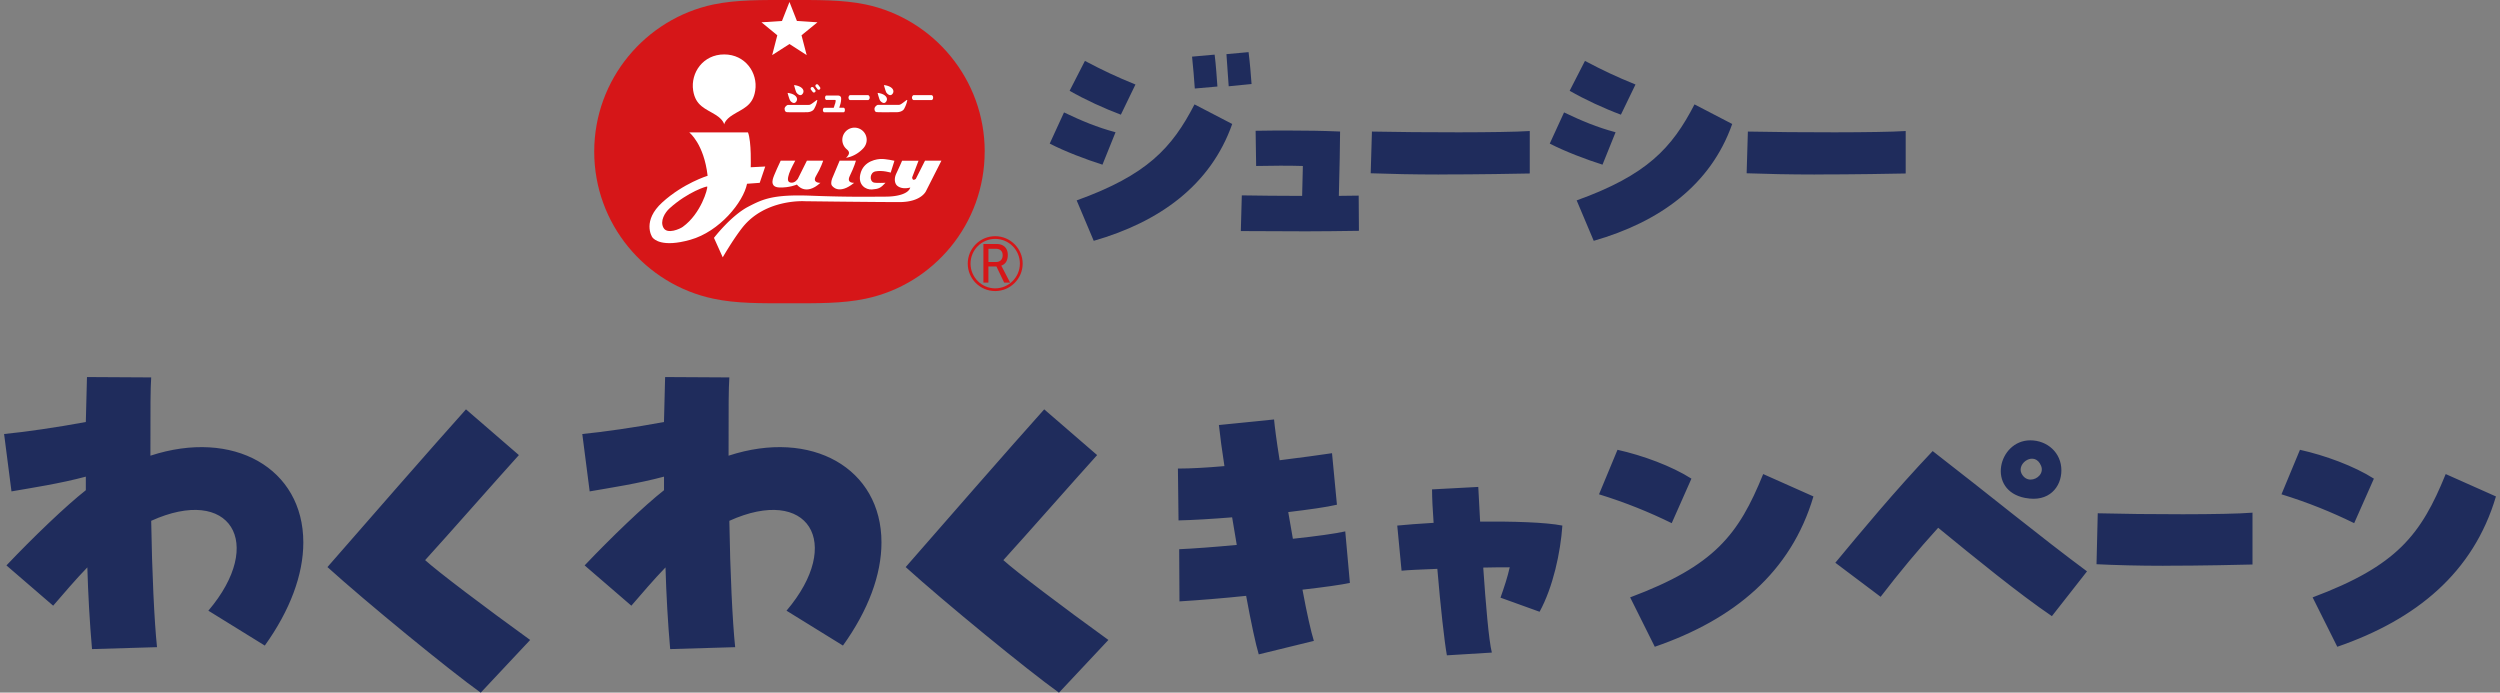 <svg xmlns="http://www.w3.org/2000/svg" width="610" height="169"><rect width="100%" height="100%" fill="#808080" stroke="none"/><path fill="#1f2c5c" d="m256.13 35.04 3.49-7.61c4.35 2.08 8.04 3.62 12.57 4.84L269 40.18c-4.05-1.29-9.08-3.19-12.88-5.15Zm4.85-12.88 3.74-7.3c4.29 2.27 7.79 3.92 12.33 5.76l-3.56 7.36c-3.99-1.48-8.89-3.74-12.51-5.83Zm1.72 26.74c17.17-6.19 23.24-12.75 28.76-23.43l9.2 4.78c-5.27 14.96-17.79 23.92-33.79 28.51l-4.17-9.88Zm28.15-35.08 5.52-.49c.31 2.33.55 6.01.68 7.78l-5.52.49c-.12-2.02-.43-5.46-.67-7.79Zm8.4-.61 5.4-.49c.3 2.33.61 5.95.73 7.78l-5.58.55c-.13-2.27-.43-5.64-.55-7.85ZM317.72 56.44c-4.72 0-9.69-.06-14.96-.06l.24-8.71c3.92.06 9.39.13 14.72.13l.18-7.3c-3.99-.13-7.24-.06-11.4 0l-.13-8.59c2.82-.06 5.52-.06 8.16-.06 4.17 0 8.16.06 12.45.24 0 2.82-.13 9.13-.3 15.7 1.84 0 3.5-.06 4.84-.06l.06 8.59c-4.54.06-9.08.13-13.86.13ZM351.13 42.58c-6.01 0-12.02-.13-16.68-.3l.3-10.18c11.65.24 32.07.3 38.51-.13v10.36c-2.94.06-12.45.24-22.14.24ZM378.14 35.04l3.49-7.61c4.35 2.08 8.04 3.62 12.57 4.84l-3.19 7.91c-4.05-1.29-9.07-3.19-12.88-5.15Zm4.85-12.88 3.74-7.3c4.29 2.27 7.79 3.92 12.33 5.76l-3.56 7.36c-3.99-1.47-8.89-3.74-12.51-5.83Zm1.71 26.74c17.17-6.19 23.24-12.75 28.76-23.43l9.2 4.78c-5.27 14.96-17.79 23.92-33.79 28.51l-4.17-9.88ZM442.86 42.58c-6.01 0-12.02-.13-16.68-.3l.3-10.18c11.65.24 32.08.3 38.51-.13v10.36c-2.94.06-12.45.24-22.14.24Z"/><path fill="#d61618" d="M242.82 71.02c-3.69 0-6.69-3-6.69-6.7s3-6.69 6.69-6.69 6.71 3.01 6.71 6.69-3.01 6.7-6.71 6.7Zm0-12.73c-3.31 0-6.01 2.71-6.01 6.03s2.71 6.04 6.01 6.04 6.03-2.71 6.03-6.04-2.69-6.03-6.03-6.03Z"/><path fill="#d61618" d="M246.48 68.96h-1.46l-1.89-3.94h-1.96v3.94h-1.22v-9.43h3.25c1.59 0 2.71.94 2.71 2.64 0 1.57-.7 2.35-1.6 2.64l2.16 4.15Zm-1.83-6.73c0-1.02-.71-1.53-1.64-1.53h-1.83v3.23h1.85c.97 0 1.63-.56 1.63-1.7ZM240.26 37c0 17.65-12.46 32.39-29.04 35.88-5.68 1.2-11.79 1.12-18.58 1.12s-12.93.09-18.57-1.12c-16.61-3.49-29.08-18.24-29.08-35.88s12.48-32.39 29.09-35.91C179.72-.09 185.95 0 192.65 0s12.9-.09 18.58 1.09C227.81 4.6 240.27 19.35 240.27 37Z"/><path fill="#fff" d="M174.65 28.05c1.9 1.19 2.05 2.31 2.05 2.31s.15-1.12 2.07-2.31c2.45-1.55 4.94-2.18 5.51-5.97.67-4.32-2.43-8.8-7.58-8.8s-8.23 4.48-7.57 8.8c.6 3.8 3.04 4.42 5.52 5.97ZM182.27 44.84l3.1-.23 1.35-3.98-3.54.18s.21-6.26-.67-8.5h-14.33s3.58 2.76 4.48 10.58c0 0-5.92 1.81-11.07 6.5-4.87 4.43-2.65 8.29-2.34 8.61.3.32 2.2 2.48 9.18.51 7.16-2.01 12.96-9.21 13.85-13.68ZM166.6 55.35c-.66.49-3.76 1.9-4.7.25-.94-1.67.35-3.75 1.47-4.76 4.51-4.07 9.15-5.46 9.19-5.32.18.44-1.49 6.6-5.96 9.83ZM200.85 39.21h-3.97l-2.19 4.39s-.73 1.24-1.89.93c-.85-.23-.52-1.3-.25-2.19.3-.97 1.49-3.14 1.49-3.14h-3.55s-1.82 3.82-1.94 4.6c-.07.39-.43 1.84 1.55 1.94 2.51.11 4.35-.71 4.35-.71s2.03 2.96 5.73-.42c0 0-2.11.1-1.07-1.67 1.22-2.03 1.74-3.73 1.74-3.73ZM208.85 39.21h-3.98l-1.84 4.39s-.36.93-.13 1.53c.13.34 1.78 2.54 5.52-.53 0 0-1.96.19-1.07-1.67 1.12-2.29 1.5-3.73 1.5-3.73ZM213.59 41.82c1.76-.34 3.74.3 3.74.3l.91-2.89s-2.08-.48-3.29-.44c-.63.01-4.31.28-5.05 3.79-.54 2.52 1.3 3.75 2.85 3.65 1.64-.13 2.1-.32 3.31-1.63 0 0-2.39.1-2.88-.07-1.07-.37-.98-2.41.41-2.71h.01Z"/><path fill="#fff" d="m225.7 39.21-2.24 4.44c-.89.66-.89-.38-.89-.38l1.55-4.05h-4.01s-.61 1.43-1.43 3.16c-.59 1.28-.36 2.47.29 2.98 1.25.99 3.14.39 3.14.39-.44 1.55-3.14 2.23-6.05 2.23s-8.27.15-17.97-.22c-9.42-.38-11.93.81-15.51 2.67-4.24 2.21-8.37 7.61-8.37 7.61l2.14 4.75s2.49-4.33 4.81-7.28c5.6-7.06 15.23-6.41 15.23-6.41s16.35.21 23.06.21c5.44 0 6.53-2.75 6.53-2.75l3.73-7.36h-4ZM195.7 23.04c.42-.38.51-1.01 0-1.51-.66-.67-1.95-.77-1.95-.77s.37 1.49.6 1.85c.23.32.85.88 1.35.44ZM192.8 24.52c.19.33.85.88 1.32.45.43-.39.52-1.01 0-1.53-.66-.68-1.95-.77-1.95-.77s.39 1.5.63 1.85ZM191.46 26.6c.01.57.25.67.45.75.23.09 5.12.03 5.12.03s1.2-.03 1.63-.83c.64-1.14.72-1.88.76-2.06.03-.09-.09-.11-.15-.07-.3.22-1.15.88-1.37.99-.23.11-.2.19-.76.19h-4.87c-.21 0-.87.48-.83 1.01h.01ZM217.64 23.04c.43-.38.5-1.01 0-1.51-.67-.67-1.96-.77-1.96-.77s.38 1.49.61 1.85c.23.32.84.88 1.34.44ZM216.06 24.97c.42-.39.53-1.01 0-1.53-.65-.68-1.93-.77-1.93-.77s.39 1.5.6 1.85c.23.33.87.88 1.34.45ZM213.84 27.34c.23.09 5.13.03 5.13.03s1.21-.03 1.65-.83c.61-1.14.71-1.88.76-2.06 0-.09-.1-.11-.17-.07-.3.22-1.13.88-1.36.99-.22.11-.21.19-.76.19h-4.88c-.21 0-.87.48-.83 1.01.03.57.24.67.46.75ZM200.95 27.29c.04.07.11.1.21.1h4.66c.09 0 .15-.03.21-.1.04-.07.09-.14.1-.21.02-.09.02-.17.02-.24 0-.08 0-.15-.02-.22a.45.45 0 0 0-.1-.22c-.07-.07-.12-.11-.21-.11h-1.04c.06-.18.12-.4.18-.59.05-.21.11-.3.14-.49.03-.21.07-.23.09-.48.03-.26.05-.45.05-.58 0-.09-.01-.19-.01-.26a.535.535 0 0 0-.11-.28c-.04-.09-.15-.16-.23-.2a.62.62 0 0 0-.3-.09c-.11-.01-.21-.01-.33-.01h-2.58c-.09 0-.17.01-.21.08-.06.07-.11.14-.12.22-.02.07-.03.15-.03.22 0 .1 0 .17.03.25 0 .07.06.12.12.21.04.07.13.1.21.1h2.09s.05.02.07.03c.03.01.04.05.06.05v.06c0 .22-.02.27-.07.52-.04.24-.11.35-.19.58-.05.22-.13.44-.22.67h-2.27a.22.22 0 0 0-.2.11c-.09.07-.11.14-.13.22-.03.07-.03.14-.03.22 0 .07 0 .15.03.24.02.06.04.13.13.21ZM207.22 24.31c.06.07.13.11.24.11h4.31c.11 0 .17-.05.24-.11.06-.06.11-.15.15-.23.03-.09.04-.18.04-.26 0-.09-.01-.17-.04-.26a.754.754 0 0 0-.15-.23c-.07-.08-.12-.11-.24-.11h-4.31c-.1 0-.18.03-.24.11-.07.08-.11.15-.14.23-.01.1-.05.17-.05.26 0 .08.04.17.05.26.03.08.06.17.14.23ZM222.71 24.31c.07.07.16.11.24.11h4.32c.1 0 .16-.05.25-.11.06-.06.1-.15.13-.23.02-.09.03-.18.03-.26 0-.09 0-.17-.03-.26a.894.894 0 0 0-.13-.23.32.32 0 0 0-.25-.11h-4.32c-.09 0-.17.03-.24.11-.04.08-.1.15-.14.23-.03.1-.05.17-.05.26 0 .08.01.17.05.26.03.08.09.17.14.23ZM188.41 13.45l4.22-2.71 4.2 2.71-1.26-4.84 3.89-3.17-5.01-.32-1.82-4.64-1.83 4.64-5 .32 3.86 3.17-1.25 4.84ZM199.11 20.64c-.18.13-.2.4-.07.54l.42.56c.12.18.37.22.55.09.16-.14.21-.38.07-.55l-.42-.56a.406.406 0 0 0-.56-.09ZM198.83 22.5c.19-.13.22-.38.08-.54l-.41-.58a.396.396 0 0 0-.55-.07c-.18.13-.2.38-.09.55l.43.56c.14.19.38.2.54.07ZM205.59 34.74c.14.63.46 1.18.91 1.59s1.24.95-.06 2.17c0 0 2.25-.23 4.17-2.28.01-.03.04-.05.07-.07.02-.03.04-.05.07-.09.58-.69.86-1.61.66-2.55a2.976 2.976 0 0 0-3.52-2.3c-1.6.34-2.64 1.92-2.3 3.53Z"/><path fill="#1f2c5c" d="M21.32 138.43c-2.85 2.93-5.89 6.52-8.35 9.36l-11.4-9.83c6.46-6.81 14.53-14.56 19.37-18.35v-3.31c-6.36 1.71-13.29 2.75-18.14 3.6l-1.8-14c4.84-.47 12.91-1.61 19.94-2.93.09-3.69.19-7.28.28-10.97l15.67.09c-.19 3.21-.19 6.05-.19 19.1 20.23-6.62 37.31 3.03 37.31 21.18 0 7.85-3.23 16.55-9.4 25.15l-13.77-8.51c14.05-16.55 5.31-30.64-13.95-21.93.19 12.39.76 24.59 1.42 30.83l-15.86.47c-.57-6.52-.95-13.33-1.14-19.95ZM79.9 138.36c8.83-10.12 25.82-29.6 33.8-38.48l12.91 11.16c-5.98 6.61-17.19 19.39-22.88 25.63 3.13 2.84 14.62 11.53 25.63 19.48l-12.06 12.86c-7.69-5.48-28.1-22.22-37.4-30.64ZM162.4 138.43c-2.85 2.93-5.89 6.52-8.35 9.36l-11.4-9.83c6.46-6.81 14.53-14.56 19.37-18.35v-3.31c-6.36 1.71-13.29 2.75-18.14 3.6l-1.8-14c4.85-.47 12.91-1.61 19.93-2.93.09-3.69.19-7.28.28-10.97l15.67.09c-.19 3.21-.19 6.05-.19 19.1 20.23-6.62 37.31 3.03 37.31 21.18 0 7.85-3.22 16.55-9.4 25.15l-13.77-8.51c14.05-16.55 5.31-30.64-13.95-21.93.19 12.39.76 24.59 1.42 30.83l-15.86.47c-.57-6.52-.95-13.33-1.14-19.95h.01ZM220.99 138.36c8.83-10.12 25.83-29.6 33.8-38.48l12.91 11.16c-5.98 6.61-17.19 19.39-22.88 25.63 3.13 2.84 14.62 11.53 25.63 19.48l-12.06 12.86c-7.69-5.48-28.1-22.22-37.4-30.64ZM304.02 145.39c-5.71.6-11.42 1.05-16.23 1.35l-.07-12.73c3.38-.15 8.57-.53 14.05-1.05l-1.13-6.73c-4.81.38-9.39.67-13.08.75l-.15-12.65c3.08 0 7.07-.22 11.35-.6-.6-3.82-1.05-7.26-1.35-10.03l13.46-1.35c.15 1.65.6 5.24 1.36 9.95 5.26-.67 9.92-1.27 12.78-1.72l1.2 12.57c-2.56.6-6.91 1.2-11.88 1.8l1.13 6.51c5.64-.6 10.45-1.27 12.78-1.8l1.13 12.57c-2.03.45-6.31 1.05-11.57 1.65 1.05 5.69 2.1 10.33 2.78 12.5l-13.45 3.29c-.75-2.47-1.88-7.79-3.08-14.3ZM350.7 138.8c-3.91.15-7.22.3-8.72.45l-1.05-11.01c2.1-.22 5.26-.45 8.87-.67-.22-3.15-.38-5.99-.38-8.16l11.28-.6.45 8.46c7.96-.07 15.94.15 20.07.97-.45 6.51-2.25 14.97-5.56 21.03l-9.54-3.44c.9-2.55 1.73-5.02 2.25-7.41-1.73 0-3.99 0-6.46.07.6 8.76 1.35 17.74 2.1 20.74l-10.97.67c-.6-3.29-1.58-12.13-2.33-21.11ZM390.16 120.61l4.51-10.86c6.09 1.35 13.23 3.97 18.04 7.04l-4.81 10.86c-5.49-2.69-11.2-5.02-17.74-7.04Zm7.59 25.15c20.6-7.71 26.46-15.27 32.47-30.09l12.26 5.46c-5.49 18.56-19.39 30.02-38.71 36.68l-6.01-12.05ZM472.92 128.77c-4.96 5.46-9.32 10.7-14.05 16.85l-11.05-8.31c6.02-7.26 14.51-17.52 23.75-27.25 14.13 10.93 26.24 20.89 37.66 29.35l-8.57 10.93c-8.04-5.46-18.79-14.23-27.74-21.56Zm21.27-7.26c-9.54-1.8-6.62-14.07 1.2-14.07 4.13 0 7.59 3 7.59 7.33 0 4.04-3.01 7.86-8.79 6.73Zm3.83-7.86c-1.5-3.67-5.93-.75-4.81 1.8.53 1.13 1.43 1.57 2.25 1.57 1.65 0 3.31-1.57 2.56-3.37ZM527.9 138.05c-5.89 0-11.79-.15-16.35-.38l.3-12.43c11.43.3 31.45.38 37.76-.15v12.65c-2.89.07-12.21.3-21.71.3ZM556.68 120.61l4.51-10.86c6.09 1.35 13.23 3.97 18.04 7.04l-4.81 10.86c-5.49-2.69-11.2-5.02-17.74-7.04Zm7.6 25.15c20.6-7.71 26.46-15.27 32.47-30.09l12.26 5.46c-5.49 18.56-19.39 30.02-38.71 36.68l-6.02-12.05Z"/></svg>
